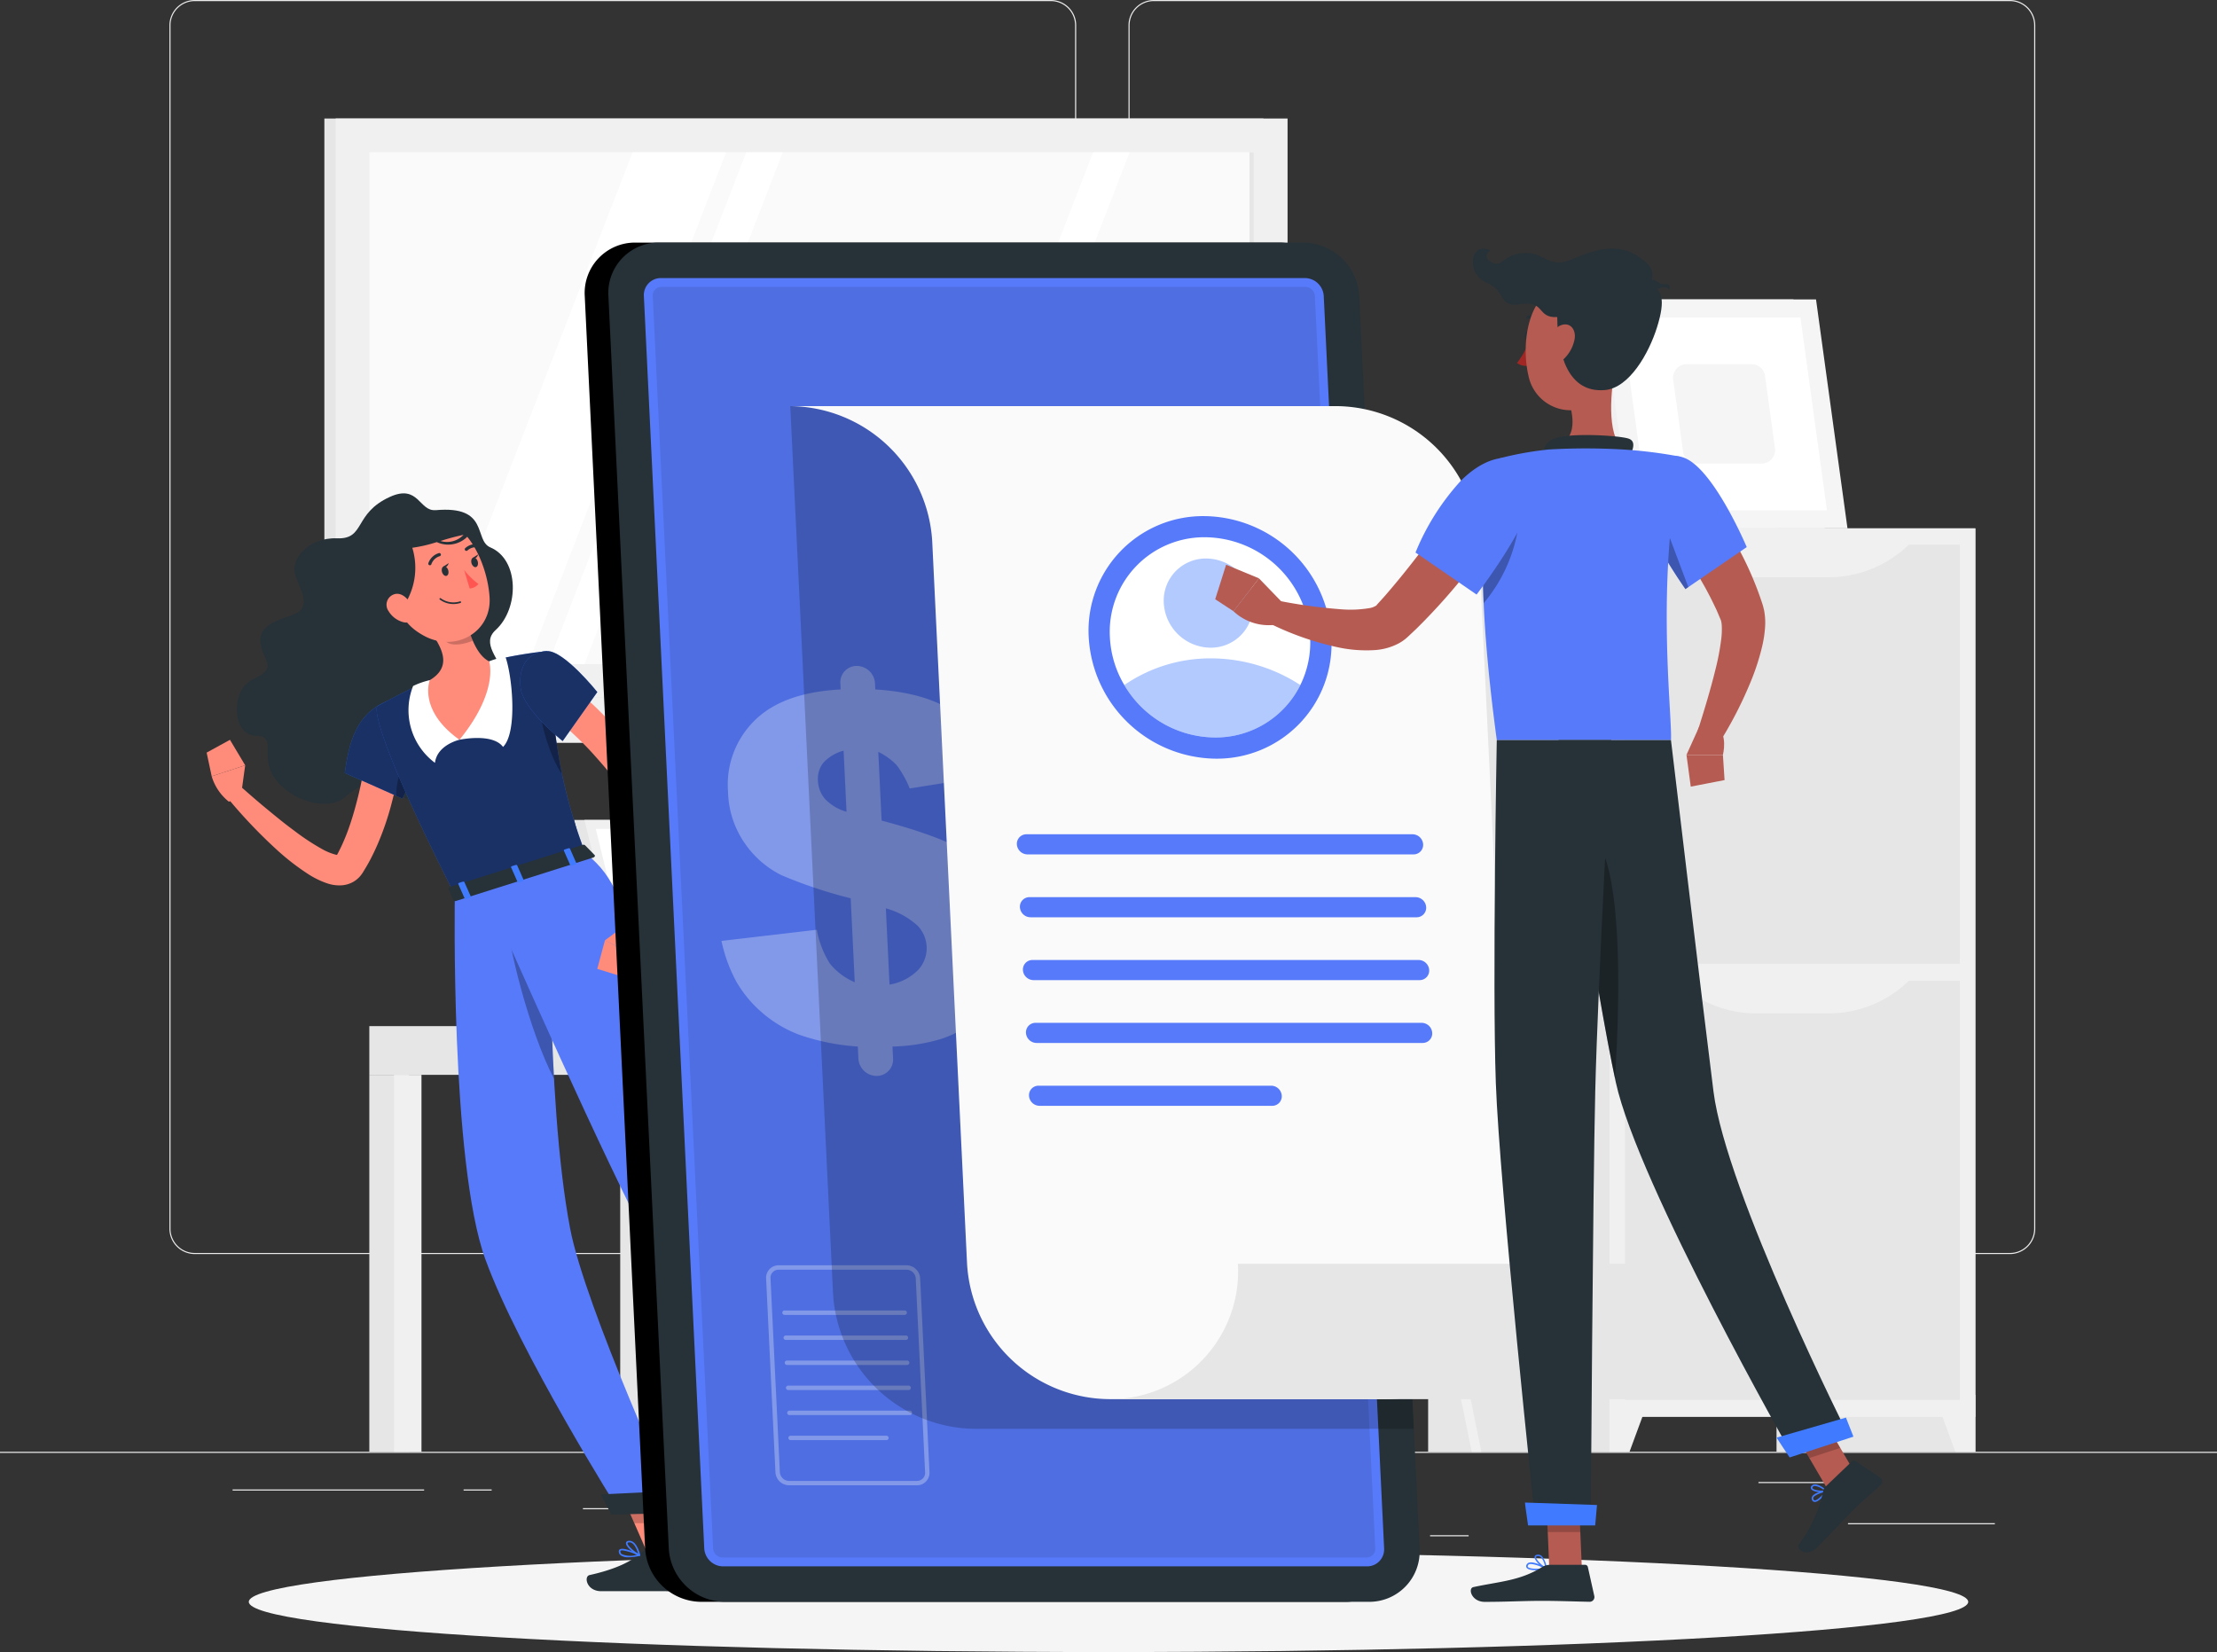 <svg id="buscar-debitos-consultar-debitos-06" xmlns="http://www.w3.org/2000/svg" xmlns:xlink="http://www.w3.org/1999/xlink" width="234.603" height="174.83" viewBox="0 0 234.603 174.83">
  <rect x="0" y="0" width="234.603" height="174.83" fill="#333333" stroke="none"/>
  <defs>
    <clipPath id="clip-path">
      <rect id="Retângulo_1505" data-name="Retângulo 1505" width="234.603" height="174.83" fill="none"/>
    </clipPath>
    <clipPath id="clip-path-5">
      <rect id="Retângulo_1480" data-name="Retângulo 1480" width="5.811" height="5.197" fill="none"/>
    </clipPath>
    <clipPath id="clip-path-7">
      <rect id="Retângulo_1482" data-name="Retângulo 1482" width="5.448" height="4.57" fill="none"/>
    </clipPath>
    <clipPath id="clip-path-8">
      <rect id="Retângulo_1483" data-name="Retângulo 1483" width="9.016" height="10.455" fill="none"/>
    </clipPath>
    <clipPath id="clip-path-9">
      <rect id="Retângulo_1484" data-name="Retângulo 1484" width="1.661" height="4.096" fill="none"/>
    </clipPath>
    <clipPath id="clip-path-10">
      <rect id="Retângulo_1485" data-name="Retângulo 1485" width="22.101" height="25.797" fill="none"/>
    </clipPath>
    <clipPath id="clip-path-11">
      <rect id="Retângulo_1486" data-name="Retângulo 1486" width="2.324" height="7.883" fill="none"/>
    </clipPath>
    <clipPath id="clip-path-12">
      <rect id="Retângulo_1487" data-name="Retângulo 1487" width="3.115" height="3.099" fill="none"/>
    </clipPath>
    <clipPath id="clip-path-13">
      <rect id="Retângulo_1488" data-name="Retângulo 1488" width="4.965" height="22.681" fill="none"/>
    </clipPath>
    <clipPath id="clip-path-14">
      <rect id="Retângulo_1489" data-name="Retângulo 1489" width="8.159" height="9.523" fill="none"/>
    </clipPath>
    <clipPath id="clip-path-16">
      <rect id="Retângulo_1491" data-name="Retângulo 1491" width="76.462" height="134.461" fill="none"/>
    </clipPath>
    <clipPath id="clip-path-17">
      <rect id="Retângulo_1492" data-name="Retângulo 1492" width="17.296" height="23.287" fill="none"/>
    </clipPath>
    <clipPath id="clip-path-18">
      <rect id="Retângulo_1493" data-name="Retângulo 1493" width="31.138" height="43.392" fill="none"/>
    </clipPath>
    <clipPath id="clip-path-19">
      <rect id="Retângulo_1494" data-name="Retângulo 1494" width="65.983" height="108.224" fill="none"/>
    </clipPath>
    <clipPath id="clip-path-20">
      <rect id="Retângulo_1495" data-name="Retângulo 1495" width="18.628" height="8.37" fill="none"/>
    </clipPath>
    <clipPath id="clip-path-21">
      <rect id="Retângulo_1496" data-name="Retângulo 1496" width="9.449" height="9.438" fill="none"/>
    </clipPath>
    <clipPath id="clip-path-23">
      <rect id="Retângulo_1498" data-name="Retângulo 1498" width="3.625" height="4.115" fill="none"/>
    </clipPath>
    <clipPath id="clip-path-25">
      <rect id="Retângulo_1500" data-name="Retângulo 1500" width="5.404" height="4.703" fill="none"/>
    </clipPath>
    <clipPath id="clip-path-26">
      <rect id="Retângulo_1501" data-name="Retângulo 1501" width="3.069" height="8.38" fill="none"/>
    </clipPath>
    <clipPath id="clip-path-27">
      <rect id="Retângulo_1502" data-name="Retângulo 1502" width="3.74" height="7.892" fill="none"/>
    </clipPath>
    <clipPath id="clip-path-28">
      <rect id="Retângulo_1503" data-name="Retângulo 1503" width="4.859" height="26.466" fill="none"/>
    </clipPath>
  </defs>
  <g id="Grupo_961" data-name="Grupo 961" clip-path="url(#clip-path)">
    <rect id="Retângulo_1449" data-name="Retângulo 1449" width="234.603" height="0.117" transform="translate(0 153.639)" fill="#ebebeb"/>
    <rect id="Retângulo_1450" data-name="Retângulo 1450" width="15.541" height="0.117" transform="translate(195.555 161.192)" fill="#ebebeb"/>
    <rect id="Retângulo_1451" data-name="Retângulo 1451" width="4.079" height="0.117" transform="translate(151.331 162.465)" fill="#ebebeb"/>
    <rect id="Retângulo_1452" data-name="Retângulo 1452" width="9.005" height="0.117" transform="translate(186.08 156.835)" fill="#ebebeb"/>
    <rect id="Retângulo_1453" data-name="Retângulo 1453" width="20.266" height="0.117" transform="translate(24.614 157.623)" fill="#ebebeb"/>
    <rect id="Retângulo_1454" data-name="Retângulo 1454" width="2.971" height="0.117" transform="translate(49.058 157.623)" fill="#ebebeb"/>
    <rect id="Retângulo_1455" data-name="Retângulo 1455" width="43.953" height="0.117" transform="translate(61.687 159.604)" fill="#ebebeb"/>
    <g id="Grupo_888" data-name="Grupo 888">
      <g id="Grupo_887" data-name="Grupo 887" clip-path="url(#clip-path)">
        <path id="Caminho_1005" data-name="Caminho 1005" d="M131.488,132.713h-90.6a2.681,2.681,0,0,1-2.678-2.678V2.678A2.682,2.682,0,0,1,40.885,0h90.6a2.681,2.681,0,0,1,2.678,2.678V130.035a2.681,2.681,0,0,1-2.678,2.678M40.885.117a2.564,2.564,0,0,0-2.561,2.561V130.035a2.564,2.564,0,0,0,2.561,2.561h90.6a2.564,2.564,0,0,0,2.56-2.561V2.678a2.564,2.564,0,0,0-2.56-2.561Z" transform="translate(-20.28)" fill="#ebebeb"/>
        <path id="Caminho_1006" data-name="Caminho 1006" d="M347.786,132.713h-90.6a2.681,2.681,0,0,1-2.678-2.678V2.678A2.681,2.681,0,0,1,257.183,0h90.6a2.681,2.681,0,0,1,2.678,2.678V130.035a2.681,2.681,0,0,1-2.678,2.678M257.183.117a2.563,2.563,0,0,0-2.56,2.561V130.035a2.563,2.563,0,0,0,2.56,2.561h90.6a2.564,2.564,0,0,0,2.561-2.561V2.678A2.564,2.564,0,0,0,347.786.117Z" transform="translate(-135.09)" fill="#ebebeb"/>
        <rect id="Retângulo_1456" data-name="Retângulo 1456" width="6.647" height="20.697" transform="translate(168.442 35.218)" fill="#e6e6e6"/>
        <path id="Caminho_1007" data-name="Caminho 1007" d="M382.846,91.764H360.785L357.453,67.54h22.061Z" transform="translate(-189.734 -35.85)" fill="#f0f0f0"/>
        <path id="Caminho_1008" data-name="Caminho 1008" d="M387.116,91.764H364.329L361,67.54h22.787Z" transform="translate(-191.615 -35.85)" fill="#f5f5f5"/>
        <path id="Caminho_1009" data-name="Caminho 1009" d="M368.432,92.015l-2.807-20.407h18.97L387.4,92.015Z" transform="translate(-194.072 -38.009)" fill="#fff"/>
        <path id="Caminho_1010" data-name="Caminho 1010" d="M378.388,91.432l-1.053-7.661a1.427,1.427,0,0,1,1.413-1.621h6.893a1.427,1.427,0,0,1,1.414,1.233l1.053,7.66a1.427,1.427,0,0,1-1.413,1.621H379.8a1.427,1.427,0,0,1-1.414-1.232" transform="translate(-200.28 -43.605)" fill="#f5f5f5"/>
        <rect id="Retângulo_1457" data-name="Retângulo 1457" width="99.372" height="61.304" transform="translate(34.325 12.542)" fill="#e6e6e6"/>
        <rect id="Retângulo_1458" data-name="Retângulo 1458" width="100.732" height="61.304" transform="translate(35.518 12.542)" fill="#f0f0f0"/>
        <rect id="Retângulo_1459" data-name="Retângulo 1459" width="99.372" height="4.744" transform="translate(34.325 73.846)" fill="#e6e6e6"/>
        <rect id="Retângulo_1460" data-name="Retângulo 1460" width="100.732" height="4.744" transform="translate(39.771 73.846)" fill="#f0f0f0"/>
        <rect id="Retângulo_1461" data-name="Retângulo 1461" width="93.584" height="54.155" transform="translate(39.092 16.116)" fill="#fafafa"/>
        <path id="Caminho_1011" data-name="Caminho 1011" d="M97.958,88.5l20.978-54.155h9.9L107.861,88.5Z" transform="translate(-51.996 -18.232)" fill="#fff"/>
        <path id="Caminho_1012" data-name="Caminho 1012" d="M123.6,88.5l20.978-54.155h3.861L127.458,88.5Z" transform="translate(-65.605 -18.232)" fill="#fff"/>
        <path id="Caminho_1013" data-name="Caminho 1013" d="M201.818,88.5,222.8,34.348h3.861L205.679,88.5Z" transform="translate(-107.124 -18.232)" fill="#fff"/>
        <rect id="Retângulo_1462" data-name="Retângulo 1462" width="0.454" height="54.155" transform="translate(132.222 16.116)" fill="#e6e6e6"/>
        <rect id="Retângulo_1463" data-name="Retângulo 1463" width="21.039" height="97.725" transform="translate(187.993 55.915)" fill="#e6e6e6"/>
        <path id="Caminho_1014" data-name="Caminho 1014" d="M438.482,320.636H440.6v-6.019h-4.335Z" transform="translate(-231.566 -166.997)" fill="#f0f0f0"/>
        <rect id="Retângulo_1464" data-name="Retângulo 1464" width="21.039" height="97.725" transform="translate(151.126 55.915)" fill="#e6e6e6"/>
        <rect id="Retângulo_1465" data-name="Retângulo 1465" width="38.714" height="94.031" transform="translate(170.318 55.915)" fill="#f0f0f0"/>
        <path id="Caminho_1015" data-name="Caminho 1015" d="M365.109,320.636h-2.116v-6.019h4.335Z" transform="translate(-192.674 -166.997)" fill="#f0f0f0"/>
        <rect id="Retângulo_1466" data-name="Retângulo 1466" width="35.431" height="44.359" transform="translate(171.96 57.637)" fill="#e6e6e6"/>
        <path id="Caminho_1016" data-name="Caminho 1016" d="M393.776,125.909H386.1a12.14,12.14,0,0,1-8.812-3.79h25.3a12.138,12.138,0,0,1-8.811,3.79" transform="translate(-200.264 -64.82)" fill="#f0f0f0"/>
        <rect id="Retângulo_1467" data-name="Retângulo 1467" width="35.431" height="44.359" transform="translate(171.96 103.791)" fill="#e6e6e6"/>
        <path id="Caminho_1017" data-name="Caminho 1017" d="M393.776,224.276H386.1a12.14,12.14,0,0,1-8.812-3.79h25.3a12.138,12.138,0,0,1-8.811,3.79" transform="translate(-200.264 -117.033)" fill="#f0f0f0"/>
        <path id="Caminho_1018" data-name="Caminho 1018" d="M129.5,184.937h35.014l5.075,20.676H134.573Z" transform="translate(-68.737 -98.163)" fill="#e6e6e6"/>
        <path id="Caminho_1019" data-name="Caminho 1019" d="M140.314,229l.142,1.143h35.016L175.33,229Z" transform="translate(-74.478 -121.554)" fill="#e6e6e6"/>
        <path id="Caminho_1020" data-name="Caminho 1020" d="M131.8,184.937H166.81l5.075,20.676H136.87Z" transform="translate(-69.956 -98.163)" fill="#f0f0f0"/>
        <path id="Caminho_1021" data-name="Caminho 1021" d="M138.973,205.737l-4.611-18.787h33.069l4.611,18.787Z" transform="translate(-71.319 -99.232)" fill="#fff"/>
        <path id="Caminho_1022" data-name="Caminho 1022" d="M162.055,229l.142,1.143h38.557L200.613,229Z" transform="translate(-86.018 -121.554)" fill="#f0f0f0"/>
        <rect id="Retângulo_1468" data-name="Retângulo 1468" width="4.196" height="45.042" transform="translate(119.34 108.592)" fill="#e6e6e6"/>
        <rect id="Retângulo_1469" data-name="Retângulo 1469" width="2.914" height="45.042" transform="translate(121.946 108.592)" fill="#f0f0f0"/>
        <rect id="Retângulo_1470" data-name="Retângulo 1470" width="54.056" height="5.155" transform="translate(71.706 108.592)" fill="#f0f0f0"/>
        <rect id="Retângulo_1471" data-name="Retângulo 1471" width="4.196" height="39.887" transform="translate(65.632 113.748)" fill="#e6e6e6"/>
        <rect id="Retângulo_1472" data-name="Retângulo 1472" width="2.914" height="39.887" transform="translate(68.238 113.748)" fill="#f0f0f0"/>
        <rect id="Retângulo_1473" data-name="Retângulo 1473" width="4.196" height="39.887" transform="translate(39.081 113.748)" fill="#e6e6e6"/>
        <rect id="Retângulo_1474" data-name="Retângulo 1474" width="2.914" height="39.887" transform="translate(41.687 113.748)" fill="#f0f0f0"/>
        <rect id="Retângulo_1475" data-name="Retângulo 1475" width="4.196" height="39.887" transform="translate(92.789 113.748)" fill="#e6e6e6"/>
        <rect id="Retângulo_1476" data-name="Retângulo 1476" width="2.914" height="39.887" transform="translate(95.395 113.748)" fill="#f0f0f0"/>
        <rect id="Retângulo_1477" data-name="Retângulo 1477" width="32.625" height="5.155" transform="translate(39.081 108.592)" fill="#e6e6e6"/>
        <path id="Caminho_1023" data-name="Caminho 1023" d="M261.269,289.478h-1.021L257.331,275.1l-.513-2.518-3.182-15.668h-12.2l-6.612,32.564H233.8l6.737-33.165a.5.5,0,0,1,.49-.4h13.017a.494.494,0,0,1,.487.4l2.8,13.761.512,2.515Z" transform="translate(-124.1 -135.838)" fill="#f0f0f0"/>
        <path id="Caminho_1024" data-name="Caminho 1024" d="M303.016,289.478h-1.021l-6.615-32.564h-12.2L280,272.589l-.509,2.511-2.92,14.377h-1.021l3.429-16.9.509-2.508,2.8-13.761a.5.5,0,0,1,.49-.4h13.017a.5.5,0,0,1,.49.4Z" transform="translate(-146.259 -135.838)" fill="#f0f0f0"/>
        <path id="Caminho_1025" data-name="Caminho 1025" d="M269.992,237.3h22.419c4.28,0,6.651-2.91,7.861-7.7l.6-2.741a5.61,5.61,0,0,0-5.486-6.949H281.328c-2.912,0-3.68.693-5.69,5.078L269.992,237.3" transform="translate(-143.31 -116.727)" fill="#f0f0f0"/>
        <path id="Caminho_1026" data-name="Caminho 1026" d="M245.819,247.822h21.939v4.3h-23.89a1.119,1.119,0,0,1-1.12-1.12v-.106a3.071,3.071,0,0,1,3.07-3.07" transform="translate(-128.85 -131.543)" fill="#f0f0f0"/>
      </g>
    </g>
    <g id="Grupo_890" data-name="Grupo 890">
      <g id="Grupo_889" data-name="Grupo 889" clip-path="url(#clip-path)">
        <path id="Caminho_1027" data-name="Caminho 1027" d="M238.059,355.276c0,2.934-40.73,5.313-90.974,5.313s-90.974-2.378-90.974-5.313,40.73-5.313,90.974-5.313,90.974,2.379,90.974,5.313" transform="translate(-29.783 -185.758)" fill="#f5f5f5"/>
      </g>
    </g>
    <path id="Caminho_1028" data-name="Caminho 1028" d="M193.479,322.137l-3,1.934-5.443-6.331,3-1.934Z" transform="translate(-98.215 -167.628)" fill="#ff8b7b"/>
    <g id="Grupo_895" data-name="Grupo 895">
      <g id="Grupo_894" data-name="Grupo 894" clip-path="url(#clip-path)">
        <g id="Grupo_893" data-name="Grupo 893" transform="translate(86.819 148.179)" opacity="0.2">
          <g id="Grupo_892" data-name="Grupo 892">
            <g id="Grupo_891" data-name="Grupo 891" clip-path="url(#clip-path-5)">
              <path id="Caminho_1029" data-name="Caminho 1029" d="M188.039,315.808l-3,1.935L187.843,321l3-1.935Z" transform="translate(-185.035 -315.808)"/>
            </g>
          </g>
        </g>
      </g>
    </g>
    <path id="Caminho_1030" data-name="Caminho 1030" d="M146.153,342.013l-3.45.337-3.589-8.211,3.45-.337Z" transform="translate(-73.841 -177.181)" fill="#ff8b7b"/>
    <g id="Grupo_921" data-name="Grupo 921">
      <g id="Grupo_920" data-name="Grupo 920" clip-path="url(#clip-path)">
        <g id="Grupo_898" data-name="Grupo 898" transform="translate(65.275 156.624)" opacity="0.2">
          <g id="Grupo_897" data-name="Grupo 897">
            <g id="Grupo_896" data-name="Grupo 896" clip-path="url(#clip-path-7)">
              <path id="Caminho_1031" data-name="Caminho 1031" d="M139.118,334.144l1.85,4.232h3.6l-2-4.57Z" transform="translate(-139.118 -333.807)"/>
            </g>
          </g>
        </g>
        <path id="Caminho_1032" data-name="Caminho 1032" d="M74.438,113.047c-1.738.158-1.782-2.789-4.831-1.4-3.876,1.764-2.568,4.5-5.592,4.384s-5.057,2.248-4.379,4.012,1.72,3.423-.417,4.131-3.6,1.334-3.284,3.107,1.825,2.487-.73,3.616-2.294,6.02.209,6.025.1,2.443,2.346,4.917,5.654,2.838,7.076,1.6,3.008-2.233,5.682-.356,7.2,2.346,7-.625-2.8-4.927-.357-6.478,5.634-2.311,4.633-5.322c-.632-1.9-2.548-3.511-1-4.917,2.509-2.279,2.522-7.441-.555-8.749-1.789-.761-.065-4.459-5.8-3.938" transform="translate(-28.349 -59.063)" fill="#263238"/>
        <path id="Caminho_1033" data-name="Caminho 1033" d="M69.885,164.206a40.037,40.037,0,0,1-.471,3.982c-.219,1.306-.506,2.6-.846,3.893a29.6,29.6,0,0,1-1.274,3.828c-.254.63-.544,1.253-.855,1.868-.155.308-.322.613-.5.916-.083.152-.18.3-.269.451l-.137.224a3.265,3.265,0,0,1-.307.415,2.732,2.732,0,0,1-.924.69,2.9,2.9,0,0,1-1.014.257,3.98,3.98,0,0,1-1.522-.206,9.141,9.141,0,0,1-2.064-1.013,25.372,25.372,0,0,1-3.206-2.481,53.773,53.773,0,0,1-5.379-5.665l1.316-1.241c.936.825,1.892,1.666,2.861,2.464s1.937,1.6,2.934,2.328a24.677,24.677,0,0,0,3,1.983,6.153,6.153,0,0,0,1.408.579.914.914,0,0,0,.366.032c0-.006-.026,0-.094.02a.588.588,0,0,0-.17.114.083.083,0,0,1-.023.023s-.019.031,0,0l.1-.19c.067-.128.14-.249.2-.381.131-.258.258-.519.377-.787.238-.535.461-1.082.657-1.647.4-1.125.723-2.291,1.014-3.473s.512-2.39.706-3.6.351-2.461.459-3.614Z" transform="translate(-27.135 -87.039)" fill="#ff8b7b"/>
        <path id="Caminho_1034" data-name="Caminho 1034" d="M86.752,161.39a24.809,24.809,0,0,1-1.891,4.88c-.554,1.154-1,2.022-1,2.022L83.2,168l-5.438-2.421c.413-2.933,1.084-6.123,4.317-7.54,2.032-.891,5.006,1.323,4.673,3.35" transform="translate(-41.276 -83.779)" fill="#407bff"/>
        <g id="Grupo_901" data-name="Grupo 901" transform="translate(36.486 74.058)" opacity="0.6">
          <g id="Grupo_900" data-name="Grupo 900">
            <g id="Grupo_899" data-name="Grupo 899" clip-path="url(#clip-path-8)">
              <path id="Caminho_1035" data-name="Caminho 1035" d="M86.752,161.39a24.809,24.809,0,0,1-1.891,4.88c-.554,1.154-1,2.022-1,2.022L83.2,168l-5.438-2.421c.413-2.933,1.084-6.123,4.317-7.54,2.032-.891,5.006,1.323,4.673,3.35" transform="translate(-77.762 -157.837)"/>
            </g>
          </g>
        </g>
        <g id="Grupo_904" data-name="Grupo 904" transform="translate(41.924 80.417)" opacity="0.3">
          <g id="Grupo_903" data-name="Grupo 903">
            <g id="Grupo_902" data-name="Grupo 902" clip-path="url(#clip-path-9)">
              <path id="Caminho_1036" data-name="Caminho 1036" d="M91.013,173.463c-.554,1.154-1,2.022-1,2.022l-.657-.291a8.571,8.571,0,0,1,.948-3.805,5.146,5.146,0,0,1,.713,2.074" transform="translate(-89.352 -171.389)"/>
            </g>
          </g>
        </g>
        <path id="Caminho_1037" data-name="Caminho 1037" d="M50.85,175.767l.434-3.16-3.546,1.164a5.413,5.413,0,0,0,1.828,2.695Z" transform="translate(-25.339 -91.619)" fill="#ff8b7b"/>
        <path id="Caminho_1038" data-name="Caminho 1038" d="M49.069,166.86,46.6,168.215l.535,2.506,3.546-1.164Z" transform="translate(-24.734 -88.568)" fill="#ff8b7b"/>
        <path id="Caminho_1039" data-name="Caminho 1039" d="M190.651,328.694l3.261-2.338a.282.282,0,0,1,.373.032l2.222,2.313a.574.574,0,0,1-.1.85c-1.151.8-1.746,1.122-3.18,2.15-.882.633-2.74,2.162-3.958,3.035-1.191.854-2.147-.284-1.718-.757a10.362,10.362,0,0,0,2.739-4.758.931.931,0,0,1,.357-.526" transform="translate(-99.498 -173.198)" fill="#263238"/>
        <path id="Caminho_1040" data-name="Caminho 1040" d="M138.634,349.748h4.236a.351.351,0,0,1,.335.258l.922,3.352a.527.527,0,0,1-.517.67c-1.493.014-2.2.007-4.064.007h-5.694c-1.548,0-1.872-1.565-1.231-1.707,2.872-.636,4.528-1.512,5.414-2.348a.871.871,0,0,1,.6-.232" transform="translate(-70.229 -185.644)" fill="#263238"/>
        <path id="Caminho_1041" data-name="Caminho 1041" d="M107.05,168.273c-2.67.845-8.342,2.637-13.827,4.373C83.651,153.7,85.016,152.7,85.016,152.7s2.21-1.262,4.509-2.313c.347-.16.7-.314,1.046-.46a46.16,46.16,0,0,1,6.278-1.989c.314-.084.629-.16.943-.235a44.111,44.111,0,0,1,5.175-.849c.206,2.623.413,4.842.638,6.771.291,2.515.605,4.528.957,6.269a54.758,54.758,0,0,0,2.487,8.385" transform="translate(-45.09 -77.947)" fill="#407bff"/>
        <g id="Grupo_907" data-name="Grupo 907" transform="translate(39.858 68.902)" opacity="0.6">
          <g id="Grupo_906" data-name="Grupo 906">
            <g id="Grupo_905" data-name="Grupo 905" clip-path="url(#clip-path-10)">
              <path id="Caminho_1042" data-name="Caminho 1042" d="M107.05,168.273c-2.67.845-8.342,2.637-13.827,4.373C83.651,153.7,85.016,152.7,85.016,152.7s2.21-1.262,4.509-2.313c.347-.16.7-.314,1.046-.46a46.16,46.16,0,0,1,6.278-1.989c.314-.084.629-.16.943-.235a44.111,44.111,0,0,1,5.175-.849c.206,2.623.413,4.842.638,6.771.291,2.515.605,4.528.957,6.269a54.758,54.758,0,0,0,2.487,8.385" transform="translate(-84.949 -146.849)"/>
            </g>
          </g>
        </g>
        <g id="Grupo_910" data-name="Grupo 910" transform="translate(57.149 74.059)" opacity="0.3">
          <g id="Grupo_909" data-name="Grupo 909">
            <g id="Grupo_908" data-name="Grupo 908" clip-path="url(#clip-path-11)">
              <path id="Caminho_1043" data-name="Caminho 1043" d="M124.124,165.722c-1.328-1.886-2.6-6.245-2.271-7.883l1.314,1.614c.291,2.515.605,4.528.957,6.269" transform="translate(-121.8 -157.839)"/>
            </g>
          </g>
        </g>
        <path id="Caminho_1044" data-name="Caminho 1044" d="M103.625,156.907s3.489-.754,4.61.758c1.538-1.512,1-7.435.252-9.546a9.18,9.18,0,0,0-1.723.489l-2.461,3.809Z" transform="translate(-55.004 -78.62)" fill="#fff"/>
        <path id="Caminho_1045" data-name="Caminho 1045" d="M97.555,159.71s-2.359.526-2.593,2.443a6.947,6.947,0,0,1-2.312-8.135,8.417,8.417,0,0,1,1.765-.618l2.462,2.709Z" transform="translate(-48.934 -81.423)" fill="#fff"/>
        <path id="Caminho_1046" data-name="Caminho 1046" d="M100.684,139.648c.449,1.725,1.183,3.434,2.334,4,0,0,1.083,3.1-3.139,8.3-4.419-3.149-3.139-6.313-3.139-6.313,2.082-1.25,1.5-2.9.606-4.35l1.226-1.965a1.163,1.163,0,0,1,2.113.33" transform="translate(-51.257 -73.658)" fill="#ff8b7b"/>
        <g id="Grupo_913" data-name="Grupo 913" transform="translate(46.918 65.113)" opacity="0.2">
          <g id="Grupo_912" data-name="Grupo 912">
            <g id="Grupo_911" data-name="Grupo 911" clip-path="url(#clip-path-12)">
              <path id="Caminho_1047" data-name="Caminho 1047" d="M102.5,139.647a1.166,1.166,0,0,0-2.116-.328l-.394.629v0c.033.418.052.76.047.938-.038,1.22,1.675,1.164,3.069.577a12.361,12.361,0,0,1-.605-1.821" transform="translate(-99.994 -138.772)"/>
            </g>
          </g>
        </g>
        <path id="Caminho_1048" data-name="Caminho 1048" d="M86.905,123.176c1.217,3.329,1.662,4.763,3.893,5.994,3.355,1.851,7.176-.373,6.978-4-.179-3.263-2.141-8.158-5.861-8.519a4.834,4.834,0,0,0-5.01,6.523" transform="translate(-45.966 -61.906)" fill="#ff8b7b"/>
        <path id="Caminho_1049" data-name="Caminho 1049" d="M93.9,117.478c-1.142-1.1-2.336-2.385-4.644-2.135a4.877,4.877,0,0,0-3.548,1.814l-2.187,4.781s1.357,6.156,3.6,3.28a7.214,7.214,0,0,0,.838-6.042,15.265,15.265,0,0,0,2.59-.6,2.877,2.877,0,0,0,3.05-.4c.187-.172.325-.308.423-.415l.077-.091c.269-.325.056-.289-.2-.188m-2.955.977a23.49,23.49,0,0,1,2.438-.652,2.4,2.4,0,0,1-2.438.652" transform="translate(-44.33 -61.207)" fill="#263238"/>
        <path id="Caminho_1050" data-name="Caminho 1050" d="M87.4,135.743a2.592,2.592,0,0,0,1.58,1.191c.881.221,1.3-.572,1.032-1.391-.238-.737-.984-1.74-1.859-1.6a1.164,1.164,0,0,0-.754,1.8" transform="translate(-46.295 -71.09)" fill="#ff8b7b"/>
        <path id="Caminho_1051" data-name="Caminho 1051" d="M102.556,198.21s-.488,28.339,3.234,38.577c3.567,9.815,14.2,26.688,14.2,26.688l6.163-.159s-9.791-21.362-11.4-29.814c-2.664-14.016-2.076-38.5-2.076-38.5Z" transform="translate(-54.425 -103.508)" fill="#577afa"/>
        <g id="Grupo_916" data-name="Grupo 916" transform="translate(53.668 91.499)" opacity="0.3">
          <g id="Grupo_915" data-name="Grupo 915">
            <g id="Grupo_914" data-name="Grupo 914" clip-path="url(#clip-path-13)">
              <path id="Caminho_1052" data-name="Caminho 1052" d="M114.38,200.634l1.656-4.7,2.933-.929s-.267,11.134.375,22.681c-2.659-5.1-4.965-14.489-4.964-17.056" transform="translate(-114.38 -195.008)"/>
            </g>
          </g>
        </g>
        <path id="Caminho_1053" data-name="Caminho 1053" d="M136.6,338.745l7.614-.194-.441-2.339-8.313.394Z" transform="translate(-71.902 -178.459)" fill="#263238"/>
        <path id="Caminho_1054" data-name="Caminho 1054" d="M109.044,195.97s9.616,22,15.833,34.526c5.022,10.114,20.646,23.685,20.646,23.685l4.281-2.971s-11.754-16.073-15.221-22.931c-11.1-21.953-8.361-31-14.743-35.768Z" transform="translate(-57.88 -102.183)" fill="#577afa"/>
        <path id="Caminho_1055" data-name="Caminho 1055" d="M185.436,320.435l5.031-3.579-1.143-2.2L183.8,318.84Z" transform="translate(-97.559 -167.019)" fill="#263238"/>
        <path id="Caminho_1056" data-name="Caminho 1056" d="M115.593,190.584l1.015,1.04c.078.081,0,.215-.164.266l-14.5,4.588c-.125.039-.247.011-.28-.065l-.516-1.2c-.036-.083.049-.19.185-.233l14-4.431a.264.264,0,0,1,.258.033" transform="translate(-53.684 -101.134)" fill="#263238"/>
        <path id="Caminho_1057" data-name="Caminho 1057" d="M128.019,193.157l.375-.119c.075-.023.12-.08.1-.125l-.685-1.553c-.02-.046-.1-.063-.172-.04l-.375.119c-.075.023-.119.08-.1.126l.685,1.553c.02.045.1.063.172.039" transform="translate(-67.495 -101.546)" fill="#407bff"/>
        <path id="Caminho_1058" data-name="Caminho 1058" d="M104.214,200.688l.375-.119c.075-.023.12-.08.1-.125L104,198.891c-.02-.046-.1-.063-.172-.04l-.375.119c-.075.023-.119.08-.1.126l.685,1.552c.02.046.1.063.172.04" transform="translate(-54.859 -105.544)" fill="#407bff"/>
        <path id="Caminho_1059" data-name="Caminho 1059" d="M116.116,196.923l.375-.119c.075-.023.12-.08.1-.126l-.685-1.552c-.02-.046-.1-.063-.172-.04l-.375.119c-.075.023-.119.08-.1.126l.685,1.552c.02.046.1.063.172.04" transform="translate(-61.177 -103.545)" fill="#407bff"/>
        <path id="Caminho_1060" data-name="Caminho 1060" d="M99.655,128.343c.082.276.3.456.475.4s.26-.321.178-.6-.3-.456-.476-.4-.26.321-.178.6" transform="translate(-52.879 -67.802)" fill="#263238"/>
        <path id="Caminho_1061" data-name="Caminho 1061" d="M106.305,126.363c.082.276.3.457.476.4s.26-.321.178-.6-.3-.456-.476-.4-.26.321-.178.6" transform="translate(-56.409 -66.751)" fill="#263238"/>
        <path id="Caminho_1062" data-name="Caminho 1062" d="M106.562,125.42l.606-.389s-.187.619-.606.389" transform="translate(-56.563 -66.366)" fill="#263238"/>
        <path id="Caminho_1063" data-name="Caminho 1063" d="M104.685,128.574a7.7,7.7,0,0,0,1.508,1.469,1.239,1.239,0,0,1-.929.478Z" transform="translate(-55.566 -68.246)" fill="#ff5652"/>
        <path id="Caminho_1064" data-name="Caminho 1064" d="M101.374,135.39a.085.085,0,0,0-.078-.146,2.286,2.286,0,0,1-2.038-.324.086.086,0,0,0-.119.01.084.084,0,0,0,.01.119,2.412,2.412,0,0,0,2.2.358.086.086,0,0,0,.03-.016" transform="translate(-52.612 -71.604)" fill="#263238"/>
        <path id="Caminho_1065" data-name="Caminho 1065" d="M96.863,125.992a.17.17,0,0,0,.051-.071,1.347,1.347,0,0,1,.877-.851.169.169,0,0,0-.074-.33A1.677,1.677,0,0,0,96.6,125.8a.169.169,0,0,0,.267.19" transform="translate(-51.267 -66.209)" fill="#263238"/>
        <path id="Caminho_1066" data-name="Caminho 1066" d="M106.484,122.979a.164.164,0,0,0,.009-.031.169.169,0,0,0-.134-.2,1.68,1.68,0,0,0-1.491.4.169.169,0,0,0,.243.236,1.341,1.341,0,0,1,1.184-.305.169.169,0,0,0,.189-.1" transform="translate(-55.638 -65.137)" fill="#263238"/>
        <path id="Caminho_1067" data-name="Caminho 1067" d="M125.339,153.9c.559.42,1.028.809,1.517,1.233s.953.845,1.415,1.281c.916.883,1.8,1.8,2.63,2.773a30.567,30.567,0,0,1,2.341,3.063c.186.263.35.547.526.819s.346.549.5.838.317.552.482.873l.249.521.2.525a12.382,12.382,0,0,1,.6,4.129,22.452,22.452,0,0,1-.417,3.876,36.853,36.853,0,0,1-.925,3.682,34.941,34.941,0,0,1-1.324,3.54l-1.7-.627c.29-1.127.568-2.31.776-3.476a34.56,34.56,0,0,0,.5-3.5,22.857,22.857,0,0,0,.077-3.426,13.537,13.537,0,0,0-.2-1.614,8.7,8.7,0,0,0-.427-1.447l-.141-.323-.162-.3c-.124-.216-.3-.473-.443-.707s-.31-.476-.478-.708-.322-.471-.5-.7c-.685-.922-1.455-1.791-2.228-2.659s-1.614-1.686-2.471-2.482c-.424-.4-.858-.8-1.3-1.18s-.9-.77-1.309-1.1Z" transform="translate(-65.36 -81.692)" fill="#ff8b7b"/>
        <path id="Caminho_1068" data-name="Caminho 1068" d="M139.013,208.046l-2.57,1.889,3.3,1.736a5.408,5.408,0,0,0,.662-3.188Z" transform="translate(-72.423 -110.43)" fill="#ff8b7b"/>
        <path id="Caminho_1069" data-name="Caminho 1069" d="M134.7,215.1l2.693.831,1.426-2.128-3.3-1.736Z" transform="translate(-71.501 -112.566)" fill="#ff8b7b"/>
        <path id="Caminho_1070" data-name="Caminho 1070" d="M120.151,146.849c1.8-.081,5.329,4.335,5.329,4.335l-3.667,5.188s-4.12-3.276-4.439-5.57c-.271-1.947.489-3.849,2.778-3.953" transform="translate(-62.273 -77.946)" fill="#407bff"/>
        <g id="Grupo_919" data-name="Grupo 919" transform="translate(55.048 68.901)" opacity="0.6">
          <g id="Grupo_918" data-name="Grupo 918">
            <g id="Grupo_917" data-name="Grupo 917" clip-path="url(#clip-path-14)">
              <path id="Caminho_1071" data-name="Caminho 1071" d="M120.151,146.849c1.8-.081,5.329,4.335,5.329,4.335l-3.667,5.188s-4.12-3.276-4.439-5.57c-.271-1.947.489-3.849,2.778-3.953" transform="translate(-117.321 -146.847)"/>
            </g>
          </g>
        </g>
        <path id="Caminho_1072" data-name="Caminho 1072" d="M191.107,333.352a.47.47,0,0,1-.058,0,.482.482,0,0,1-.376-.284.288.288,0,0,1,0-.291c.228-.4,1.517-.458,1.663-.465a.085.085,0,0,1,.068.14c-.3.343-.853.9-1.3.9m1.03-.861c-.515.04-1.2.16-1.319.367a.121.121,0,0,0,.005.128.319.319,0,0,0,.246.194c.243.029.636-.227,1.068-.69" transform="translate(-101.187 -176.388)" fill="#407bff"/>
        <path id="Caminho_1073" data-name="Caminho 1073" d="M192.426,331.476c-.434,0-1.284-.238-1.44-.585a.3.3,0,0,1,.094-.358.439.439,0,0,1,.357-.117c.516.053,1.119.886,1.144.922a.085.085,0,0,1,.008.084.084.084,0,0,1-.068.049.84.84,0,0,1-.095,0m-1.043-.893a.269.269,0,0,0-.19.075c-.08.074-.071.126-.054.163.1.228.77.462,1.2.485-.215-.267-.617-.69-.924-.721l-.035,0" transform="translate(-101.36 -175.382)" fill="#407bff"/>
        <path id="Caminho_1074" data-name="Caminho 1074" d="M140.6,350.226a1.408,1.408,0,0,1-.827-.2.527.527,0,0,1-.215-.407.245.245,0,0,1,.107-.23c.385-.26,1.827.4,2.112.529a.085.085,0,0,1-.018.16,5.668,5.668,0,0,1-1.159.147m-.675-.731a.3.3,0,0,0-.166.036.078.078,0,0,0-.032.08.359.359,0,0,0,.148.281,2.352,2.352,0,0,0,1.592.073,5.262,5.262,0,0,0-1.542-.471" transform="translate(-74.078 -185.423)" fill="#407bff"/>
        <path id="Caminho_1075" data-name="Caminho 1075" d="M142.6,349.117a.084.084,0,0,1-.032-.006c-.478-.2-1.442-.969-1.388-1.368.012-.088.072-.2.289-.224.843-.1,1.2,1.43,1.213,1.495a.084.084,0,0,1-.028.083.083.083,0,0,1-.055.02m-1.053-1.433a.473.473,0,0,0-.057,0c-.089.011-.137.037-.142.078-.031.232.635.843,1.122,1.11-.111-.369-.416-1.192-.923-1.192" transform="translate(-74.939 -184.459)" fill="#407bff"/>
        <path id="Caminho_1076" data-name="Caminho 1076" d="M99.911,127.4l.606-.389s-.186.619-.606.389" transform="translate(-53.032 -67.417)" fill="#263238"/>
      </g>
    </g>
    <g id="Grupo_941" data-name="Grupo 941">
      <g id="Grupo_940" data-name="Grupo 940" clip-path="url(#clip-path)">
        <path id="Caminho_1077" data-name="Caminho 1077" d="M205.417,54.714H137.226a5.331,5.331,0,0,0-5.359,5.63l6.392,132.584a5.989,5.989,0,0,0,5.9,5.63h68.192a5.33,5.33,0,0,0,5.359-5.63L211.319,60.344a5.99,5.99,0,0,0-5.9-5.63" transform="translate(-69.991 -29.042)"/>
        <path id="Caminho_1078" data-name="Caminho 1078" d="M210.751,54.714H142.56a5.331,5.331,0,0,0-5.359,5.63l6.392,132.584a5.989,5.989,0,0,0,5.9,5.63h68.192a5.33,5.33,0,0,0,5.359-5.63L216.653,60.344a5.99,5.99,0,0,0-5.9-5.63" transform="translate(-72.822 -29.042)" fill="#263238"/>
        <path id="Caminho_1079" data-name="Caminho 1079" d="M153.565,199.053a2.018,2.018,0,0,1-1.967-1.877L145.206,64.592a1.8,1.8,0,0,1,1.787-1.877h68.191a2.018,2.018,0,0,1,1.967,1.877l6.392,132.584a1.8,1.8,0,0,1-1.786,1.877Z" transform="translate(-77.073 -33.289)" fill="#577afa"/>
        <g id="Grupo_924" data-name="Grupo 924" transform="translate(69.07 30.364)" opacity="0.1">
          <g id="Grupo_923" data-name="Grupo 923">
            <g id="Grupo_922" data-name="Grupo 922" clip-path="url(#clip-path-16)">
              <path id="Caminho_1080" data-name="Caminho 1080" d="M154.582,199.176a1.022,1.022,0,0,1-.983-.938L147.207,65.653a.908.908,0,0,1,.893-.938h68.192a1.022,1.022,0,0,1,.983.938l6.392,132.584a.909.909,0,0,1-.893.938Z" transform="translate(-147.206 -64.715)"/>
            </g>
          </g>
        </g>
        <g id="Grupo_927" data-name="Grupo 927" transform="translate(81.066 133.9)" opacity="0.3">
          <g id="Grupo_926" data-name="Grupo 926">
            <g id="Grupo_925" data-name="Grupo 925" clip-path="url(#clip-path-17)">
              <path id="Caminho_1081" data-name="Caminho 1081" d="M188.734,308.663H175.205a1.462,1.462,0,0,1-1.443-1.377l-.989-20.511a1.324,1.324,0,0,1,1.332-1.4h13.529a1.462,1.462,0,0,1,1.443,1.377l.989,20.511a1.323,1.323,0,0,1-1.332,1.4m-14.628-22.817a.855.855,0,0,0-.863.907l.989,20.511a.988.988,0,0,0,.975.93h13.529a.854.854,0,0,0,.863-.907l-.989-20.511a.987.987,0,0,0-.975-.93Z" transform="translate(-172.772 -285.376)" fill="#fafafa"/>
              <path id="Caminho_1082" data-name="Caminho 1082" d="M189.422,296.036H176.7a.235.235,0,1,1,0-.469h12.718a.235.235,0,0,1,0,.469" transform="translate(-174.735 -290.785)" fill="#fafafa"/>
              <path id="Caminho_1083" data-name="Caminho 1083" d="M189.694,301.685H176.977a.235.235,0,1,1,0-.469h12.718a.235.235,0,0,1,0,.469" transform="translate(-174.879 -293.784)" fill="#fafafa"/>
              <path id="Caminho_1084" data-name="Caminho 1084" d="M189.966,307.335H177.249a.235.235,0,1,1,0-.469h12.718a.235.235,0,0,1,0,.469" transform="translate(-175.024 -296.783)" fill="#fafafa"/>
              <path id="Caminho_1085" data-name="Caminho 1085" d="M190.239,312.985H177.522a.235.235,0,1,1,0-.469h12.718a.235.235,0,1,1,0,.469" transform="translate(-175.169 -299.782)" fill="#fafafa"/>
              <path id="Caminho_1086" data-name="Caminho 1086" d="M190.511,318.634H177.794a.235.235,0,1,1,0-.469h12.718a.235.235,0,1,1,0,.469" transform="translate(-175.313 -302.78)" fill="#fafafa"/>
              <path id="Caminho_1087" data-name="Caminho 1087" d="M188.176,324.284h-10.11a.235.235,0,1,1,0-.469h10.11a.235.235,0,1,1,0,.469" transform="translate(-175.457 -305.779)" fill="#fafafa"/>
            </g>
          </g>
        </g>
        <g id="Grupo_930" data-name="Grupo 930" transform="translate(76.338 70.477)" opacity="0.3">
          <g id="Grupo_929" data-name="Grupo 929">
            <g id="Grupo_928" data-name="Grupo 928" clip-path="url(#clip-path-18)">
              <path id="Caminho_1088" data-name="Caminho 1088" d="M191.9,161.688l-9.276,1.483a10.609,10.609,0,0,0-1.388-2.475A6.7,6.7,0,0,0,179.3,159.3l.35,7.269q7.736,2.038,10.409,4.3a10.444,10.444,0,0,1,3.764,7.719,10.225,10.225,0,0,1-.976,5.029,11.434,11.434,0,0,1-2.932,3.822,11.8,11.8,0,0,1-3.926,2.225,19.361,19.361,0,0,1-5.187.817l.061,1.278a1.732,1.732,0,0,1-1.746,1.834,1.945,1.945,0,0,1-1.923-1.834l-.061-1.278a23.812,23.812,0,0,1-6.05-1.194,12.921,12.921,0,0,1-4.086-2.4,12.6,12.6,0,0,1-2.735-3.3A16.127,16.127,0,0,1,162.7,179.3l10.094-1.181a10.011,10.011,0,0,0,1.392,3.593,6.811,6.811,0,0,0,2.62,1.96l-.428-8.879a49.377,49.377,0,0,1-7.317-2.44,10.223,10.223,0,0,1-3.84-3.306,9.965,9.965,0,0,1-1.825-5.545,9.5,9.5,0,0,1,2.768-7.481q2.983-3.005,9.149-3.332l-.031-.654a1.732,1.732,0,0,1,1.746-1.834,1.945,1.945,0,0,1,1.923,1.834l.031.654q5.645.352,8.735,2.663a11.393,11.393,0,0,1,4.187,6.332m-16.278-2.513a4.429,4.429,0,0,0-2.173,1.314,2.742,2.742,0,0,0-.54,1.843,3.193,3.193,0,0,0,.731,1.932,5.016,5.016,0,0,0,2.293,1.373Zm4.862,24.751a5.5,5.5,0,0,0,3.053-1.576,3.413,3.413,0,0,0,.874-2.458,3.472,3.472,0,0,0-.945-2.181,8.169,8.169,0,0,0-3.37-1.85Z" transform="translate(-162.696 -150.205)" fill="#fafafa"/>
            </g>
          </g>
        </g>
        <g id="Grupo_933" data-name="Grupo 933" transform="translate(83.628 42.981)" opacity="0.2">
          <g id="Grupo_932" data-name="Grupo 932">
            <g id="Grupo_931" data-name="Grupo 931" clip-path="url(#clip-path-19)">
              <path id="Caminho_1089" data-name="Caminho 1089" d="M224.669,91.6H178.234L182.76,185.5a15.2,15.2,0,0,0,15.021,14.33h46.435l-4.527-93.893A15.2,15.2,0,0,0,224.669,91.6" transform="translate(-178.234 -91.603)"/>
            </g>
          </g>
        </g>
        <path id="Caminho_1090" data-name="Caminho 1090" d="M236.047,91.6H178.234a15.2,15.2,0,0,1,15.021,14.33l3.685,76.428a15.2,15.2,0,0,0,15.021,14.33h29.153a13.528,13.528,0,0,0,13.639-14.33l-3.685-76.428A15.2,15.2,0,0,0,236.047,91.6" transform="translate(-94.606 -48.622)" fill="#fafafa"/>
        <path id="Caminho_1091" data-name="Caminho 1091" d="M263.755,285.034a13.529,13.529,0,0,1-13.64,14.33h57.813a13.529,13.529,0,0,0,13.64-14.33Z" transform="translate(-132.76 -151.294)" fill="#e6e6e6"/>
        <path id="Caminho_1092" data-name="Caminho 1092" d="M271.312,190.3H230.451a1.133,1.133,0,0,1-1.117-1.065,1.009,1.009,0,0,1,1.014-1.065h40.861a1.134,1.134,0,0,1,1.117,1.065,1.009,1.009,0,0,1-1.014,1.065" transform="translate(-121.729 -99.882)" fill="#577afa"/>
        <path id="Caminho_1093" data-name="Caminho 1093" d="M272,204.478H231.134a1.133,1.133,0,0,1-1.116-1.065,1.009,1.009,0,0,1,1.014-1.065h40.861a1.133,1.133,0,0,1,1.116,1.065A1.008,1.008,0,0,1,272,204.478" transform="translate(-122.091 -107.405)" fill="#577afa"/>
        <path id="Caminho_1094" data-name="Caminho 1094" d="M272.678,218.651H231.817a1.133,1.133,0,0,1-1.117-1.065,1.009,1.009,0,0,1,1.014-1.065h40.861a1.133,1.133,0,0,1,1.116,1.065,1.008,1.008,0,0,1-1.013,1.065" transform="translate(-122.454 -114.928)" fill="#577afa"/>
        <path id="Caminho_1095" data-name="Caminho 1095" d="M273.361,232.824H232.5a1.133,1.133,0,0,1-1.117-1.065,1.009,1.009,0,0,1,1.014-1.065h40.861a1.133,1.133,0,0,1,1.116,1.065,1.008,1.008,0,0,1-1.013,1.065" transform="translate(-122.816 -122.451)" fill="#577afa"/>
        <path id="Caminho_1096" data-name="Caminho 1096" d="M257.8,247H233.184a1.132,1.132,0,0,1-1.116-1.065,1.008,1.008,0,0,1,1.013-1.065H257.7a1.133,1.133,0,0,1,1.116,1.065A1.008,1.008,0,0,1,257.8,247" transform="translate(-123.179 -129.974)" fill="#577afa"/>
        <path id="Caminho_1097" data-name="Caminho 1097" d="M271.195,129.233a12.119,12.119,0,0,1-12.218,12.837,13.614,13.614,0,0,1-13.455-12.837A12.119,12.119,0,0,1,257.74,116.4a13.613,13.613,0,0,1,13.455,12.837" transform="translate(-130.314 -61.782)" fill="#577afa"/>
        <path id="Caminho_1098" data-name="Caminho 1098" d="M271.492,131.766a10.2,10.2,0,0,1-1.037,5.046,9.985,9.985,0,0,1-9.046,5.548,11.207,11.207,0,0,1-9.582-5.548,10.912,10.912,0,0,1-1.524-5.046,10,10,0,0,1,10.083-10.594,11.234,11.234,0,0,1,11.105,10.594" transform="translate(-132.853 -64.317)" fill="#fff"/>
        <g id="Grupo_936" data-name="Grupo 936" transform="translate(118.974 69.673)" opacity="0.4">
          <g id="Grupo_935" data-name="Grupo 935">
            <g id="Grupo_934" data-name="Grupo 934" clip-path="url(#clip-path-20)">
              <path id="Caminho_1099" data-name="Caminho 1099" d="M272.193,151.314a9.984,9.984,0,0,1-9.046,5.548,11.207,11.207,0,0,1-9.582-5.548,16.063,16.063,0,0,1,9.178-2.822,17.371,17.371,0,0,1,9.45,2.822" transform="translate(-253.565 -148.492)" fill="#407bff"/>
            </g>
          </g>
        </g>
        <g id="Grupo_939" data-name="Grupo 939" transform="translate(123.146 59.105)" opacity="0.4">
          <g id="Grupo_938" data-name="Grupo 938">
            <g id="Grupo_937" data-name="Grupo 937" clip-path="url(#clip-path-21)">
              <path id="Caminho_1100" data-name="Caminho 1100" d="M271.9,130.687a4.455,4.455,0,0,1-4.492,4.719,5,5,0,0,1-4.946-4.719,4.455,4.455,0,0,1,4.491-4.719,5,5,0,0,1,4.947,4.719" transform="translate(-262.456 -125.968)" fill="#407bff"/>
            </g>
          </g>
        </g>
      </g>
    </g>
    <path id="Caminho_1101" data-name="Caminho 1101" d="M352.473,344.755h-3.447l-.343-7.982h3.447Z" transform="translate(-185.079 -178.757)" fill="#b55b52"/>
    <g id="Grupo_946" data-name="Grupo 946">
      <g id="Grupo_945" data-name="Grupo 945" clip-path="url(#clip-path)">
        <g id="Grupo_944" data-name="Grupo 944" transform="translate(163.605 158.018)" opacity="0.2">
          <g id="Grupo_943" data-name="Grupo 943">
            <g id="Grupo_942" data-name="Grupo 942" clip-path="url(#clip-path-23)">
              <path id="Caminho_1102" data-name="Caminho 1102" d="M348.685,336.777l.176,4.114h3.448l-.176-4.114Z" transform="translate(-348.685 -336.777)"/>
            </g>
          </g>
        </g>
      </g>
    </g>
    <path id="Caminho_1103" data-name="Caminho 1103" d="M410.922,325.871l-3.277,1.068-4.12-7.053,3.277-1.068Z" transform="translate(-214.188 -169.227)" fill="#b55b52"/>
    <g id="Grupo_960" data-name="Grupo 960">
      <g id="Grupo_959" data-name="Grupo 959" clip-path="url(#clip-path)">
        <g id="Grupo_949" data-name="Grupo 949" transform="translate(189.336 149.593)" opacity="0.2">
          <g id="Grupo_948" data-name="Grupo 948">
            <g id="Grupo_947" data-name="Grupo 947" clip-path="url(#clip-path-25)">
              <path id="Caminho_1104" data-name="Caminho 1104" d="M406.8,318.822l-3.279,1.068,2.125,3.635,3.279-1.068Z" transform="translate(-403.525 -318.822)"/>
            </g>
          </g>
        </g>
        <path id="Caminho_1105" data-name="Caminho 1105" d="M376.989,107.964c.428.523.792.989,1.16,1.5s.724,1,1.074,1.507c.7,1.017,1.361,2.059,1.984,3.133a35.249,35.249,0,0,1,3.161,6.9l.077.233.039.122.051.192.093.385.053.352a6.959,6.959,0,0,1,.049,1.272,12.7,12.7,0,0,1-.31,2.127,24.694,24.694,0,0,1-1.178,3.665,42.516,42.516,0,0,1-3.355,6.546l-2.332-1.122c.7-2.2,1.388-4.453,1.923-6.643a26.2,26.2,0,0,0,.607-3.208,8.1,8.1,0,0,0,.054-1.4,2.565,2.565,0,0,0-.069-.5l-.021-.086a.2.2,0,0,1-.024-.043l-.008-.023-.037-.086-.078-.184-.312-.735-.353-.733c-.232-.489-.492-.978-.752-1.464-.532-.97-1.112-1.932-1.71-2.886s-1.239-1.893-1.887-2.826-1.34-1.873-1.973-2.723Z" transform="translate(-197.942 -57.307)" fill="#b55b52"/>
        <path id="Caminho_1106" data-name="Caminho 1106" d="M381.7,163.7l-1.349,2.981h3.855s.614-2.262-.784-3.175Z" transform="translate(-201.891 -86.79)" fill="#b55b52"/>
        <path id="Caminho_1107" data-name="Caminho 1107" d="M380.807,173.627l3.577-.692-.173-2.659h-3.855Z" transform="translate(-201.891 -90.382)" fill="#b55b52"/>
        <path id="Caminho_1108" data-name="Caminho 1108" d="M344.479,75.171c0,.278-.147.5-.329.5s-.329-.226-.329-.5.147-.5.329-.5.329.225.329.5" transform="translate(-182.498 -39.633)" fill="#263238"/>
        <path id="Caminho_1109" data-name="Caminho 1109" d="M343.462,76.814a9.938,9.938,0,0,1-1.328,2.378,1.6,1.6,0,0,0,1.328.249Z" transform="translate(-181.603 -40.772)" fill="#a02724"/>
        <path id="Caminho_1110" data-name="Caminho 1110" d="M345.652,71.75a.159.159,0,0,1-.1-.031,1.3,1.3,0,0,0-1.16-.213.163.163,0,0,1-.118-.3,1.619,1.619,0,0,1,1.469.253.163.163,0,0,1-.1.3" transform="translate(-182.686 -37.753)" fill="#263238"/>
        <path id="Caminho_1111" data-name="Caminho 1111" d="M355.567,82.573c-.495,2.522-.988,7.142.777,8.825,0,0-.689,2.558-5.375,2.558-5.152,0-2.462-2.558-2.462-2.558,2.812-.671,2.739-2.758,2.249-4.717Z" transform="translate(-184.613 -43.829)" fill="#b55b52"/>
        <path id="Caminho_1112" data-name="Caminho 1112" d="M357.127,100.529c.369-.81.776-1.737-.065-2.027-.925-.32-5.99-.645-7.737-.046a1.8,1.8,0,0,0-1.251,2.242Z" transform="translate(-184.721 -52.082)" fill="#263238"/>
        <path id="Caminho_1113" data-name="Caminho 1113" d="M409.629,336.95c-.256.244-.54.442-.756.408a.333.333,0,0,1-.266-.282.377.377,0,0,1,.053-.315c.282-.434,1.42-.62,1.469-.628a.081.081,0,0,1,.082.124,4.357,4.357,0,0,1-.583.692m-.766-.177a.447.447,0,0,0-.065.077.217.217,0,0,0-.033.183c.039.148.11.159.133.163.241.038.751-.446,1.064-.865a2.69,2.69,0,0,0-1.1.442" transform="translate(-216.879 -178.417)" fill="#407bff"/>
        <path id="Caminho_1114" data-name="Caminho 1114" d="M410.091,335.56a.08.08,0,0,1-.035.02c-.392.107-1.412.038-1.625-.29a.266.266,0,0,1,.04-.334.445.445,0,0,1,.324-.165c.516-.04,1.263.622,1.294.65a.081.081,0,0,1,0,.12m-1.469-.529a.277.277,0,0,0-.025.027c-.068.083-.041.124-.029.142.126.194.838.3,1.28.252a1.967,1.967,0,0,0-1.041-.5.289.289,0,0,0-.184.078" transform="translate(-216.771 -177.704)" fill="#407bff"/>
        <path id="Caminho_1115" data-name="Caminho 1115" d="M345.259,353.222c-.442,0-.869-.061-1.012-.26a.309.309,0,0,1,.007-.357.405.405,0,0,1,.259-.191c.573-.156,1.778.53,1.829.56a.081.081,0,0,1-.025.151,6.01,6.01,0,0,1-1.058.1m-.546-.669a.6.6,0,0,0-.158.019.246.246,0,0,0-.16.114c-.058.1-.037.152-.016.181.16.223,1.032.228,1.673.137a3.686,3.686,0,0,0-1.339-.451" transform="translate(-182.696 -187.048)" fill="#407bff"/>
        <path id="Caminho_1116" data-name="Caminho 1116" d="M347.31,352.194a.084.084,0,0,1-.034-.007c-.416-.187-1.24-.932-1.177-1.322.015-.091.08-.206.3-.229a.6.6,0,0,1,.453.14,2.329,2.329,0,0,1,.535,1.328.083.083,0,0,1-.034.074.081.081,0,0,1-.047.016m-.841-1.4-.049,0c-.147.015-.156.073-.16.092-.038.234.522.82.947,1.075a1.921,1.921,0,0,0-.455-1.063.436.436,0,0,0-.283-.106" transform="translate(-183.706 -186.114)" fill="#407bff"/>
        <path id="Caminho_1117" data-name="Caminho 1117" d="M408.454,332.191l2.8-2.677a.3.3,0,0,1,.375-.032l2.61,1.743a.507.507,0,0,1,.059.792c-.993.918-1.523,1.314-2.753,2.491-.757.724-3.022,3.191-4.068,4.191-1.023.978-2.171.1-1.833-.406a14.523,14.523,0,0,0,2.553-5.562.838.838,0,0,1,.258-.54" transform="translate(-215.281 -174.86)" fill="#263238"/>
        <path id="Caminho_1118" data-name="Caminho 1118" d="M340.045,352.934h3.764a.3.3,0,0,1,.293.236l.681,3.064a.5.5,0,0,1-.5.613c-1.358-.023-3.32-.1-5.027-.1-2,0-3.719.109-6.059.109-1.415,0-1.808-1.431-1.216-1.561,2.7-.59,4.9-.653,7.229-2.09a1.6,1.6,0,0,1,.831-.268" transform="translate(-176.075 -187.335)" fill="#263238"/>
        <path id="Caminho_1119" data-name="Caminho 1119" d="M311.125,114.718c-1.368,2.015-2.782,3.9-4.3,5.767a64.777,64.777,0,0,1-4.881,5.384l-.678.639-.169.16-.121.11-.173.149a4.764,4.764,0,0,1-.707.473,6.318,6.318,0,0,1-2.558.716,14.305,14.305,0,0,1-4.062-.335,30.827,30.827,0,0,1-6.968-2.449l.86-2.441a55.132,55.132,0,0,0,6.658.909,12.181,12.181,0,0,0,2.941-.123,1.873,1.873,0,0,0,.78-.3c.02-.018.018-.03.012-.03h-.01s-.008.008,0,0l.035-.038.139-.153.556-.611c1.466-1.671,2.887-3.452,4.267-5.275s2.762-3.687,4.081-5.509Z" transform="translate(-152.075 -59.318)" fill="#b55b52"/>
        <path id="Caminho_1120" data-name="Caminho 1120" d="M374.053,102.922c3.23.74,6.936,9.549,6.936,9.549l-6.489,4.447a54.556,54.556,0,0,1-4.286-7.286c-1.915-4.031.535-7.467,3.839-6.71" transform="translate(-196.151 -54.574)" fill="#577afa"/>
        <g id="Grupo_952" data-name="Grupo 952" transform="translate(175.588 53.964)" opacity="0.3">
          <g id="Grupo_951" data-name="Grupo 951">
            <g id="Grupo_950" data-name="Grupo 950" clip-path="url(#clip-path-26)">
              <path id="Caminho_1121" data-name="Caminho 1121" d="M374.223,115.012l3.069,8.168-.3.211s-1.328-1.863-2.764-4.378Z" transform="translate(-374.223 -115.012)"/>
            </g>
          </g>
        </g>
        <path id="Caminho_1122" data-name="Caminho 1122" d="M336.085,102.207s-3.669,4.144-.2,29.793h18.436c.127-2.83-1.651-16.636,1.078-29.971a48.148,48.148,0,0,0-6.171-.779,67.652,67.652,0,0,0-7.837,0,34.6,34.6,0,0,0-5.3.957" transform="translate(-177.494 -53.682)" fill="#577afa"/>
        <g id="Grupo_955" data-name="Grupo 955" transform="translate(156.899 55.941)" opacity="0.3">
          <g id="Grupo_954" data-name="Grupo 954">
            <g id="Grupo_953" data-name="Grupo 953" clip-path="url(#clip-path-27)">
              <path id="Caminho_1123" data-name="Caminho 1123" d="M338.132,119.224a16.355,16.355,0,0,1-3.641,7.892c-.075-1.652-.1-3.134-.1-4.462Z" transform="translate(-334.392 -119.224)"/>
            </g>
          </g>
        </g>
        <path id="Caminho_1124" data-name="Caminho 1124" d="M331.68,106.145c.455,3.264-5.976,11.6-5.976,11.6l-6.462-4.448a25.438,25.438,0,0,1,4.809-7.606c3.446-3.438,7.134-3.1,7.629.452" transform="translate(-169.452 -54.825)" fill="#577afa"/>
        <path id="Caminho_1125" data-name="Caminho 1125" d="M283.408,133.058l-2.527-2.615-2.7,3.48a5.448,5.448,0,0,0,4.5,1.422Z" transform="translate(-147.658 -69.238)" fill="#b55b52"/>
        <path id="Caminho_1126" data-name="Caminho 1126" d="M275.22,127.375l-1.155,3.652L276,132.294l2.7-3.48Z" transform="translate(-145.472 -67.61)" fill="#b55b52"/>
        <path id="Caminho_1127" data-name="Caminho 1127" d="M353.895,68.812c-.21,3.414-.159,5.424-1.883,7.176a4.545,4.545,0,0,1-7.624-2.336c-.733-3.068-.267-8.136,3.075-9.5a4.666,4.666,0,0,1,6.432,4.655" transform="translate(-182.64 -33.863)" fill="#b55b52"/>
        <path id="Caminho_1128" data-name="Caminho 1128" d="M350.534,57.575c1.053.969.606,2.046.059,2.248,1.7.352,1.952,1.707,1.056,4.568-.858,2.74-2.927,6.413-5.511,6.638-3.884.339-5.021-3.708-5.047-7.724-2.2.132-1.251-1.815-3.947-1.364-2.33.39-1.467-1.441-3.458-2.238-2.312-.925-1.848-4.481.309-3.463,0,0-1,.66.165,1.276s1.053-.809,3.354-.983,2.57,1.8,5.264.611c3.392-1.494,5.6-1.553,7.756.43" transform="translate(-176.304 -29.752)" fill="#263238"/>
        <path id="Caminho_1129" data-name="Caminho 1129" d="M368.572,63.312a1.346,1.346,0,0,1,1.495-.588c1.054.225,1.143.689,1.8.629s.421.644.421.644-.178-.531-.976-.236-1.318-.429-1.661-.1-1.083-.345-1.083-.345" transform="translate(-195.636 -33.273)" fill="#263238"/>
        <path id="Caminho_1130" data-name="Caminho 1130" d="M351.965,74.716a3.868,3.868,0,0,1-1.207,2.17c-.836.743-1.56.147-1.585-.87-.022-.915.386-2.4,1.348-2.76s1.614.45,1.444,1.461" transform="translate(-185.339 -38.839)" fill="#b55b52"/>
        <path id="Caminho_1131" data-name="Caminho 1131" d="M351.5,166.917s3.912,26.342,6.059,36.211c2.352,10.807,18.7,39.507,18.7,39.507l6-1.956s-13.02-25.872-14.362-36.571c-1.456-11.613-4.5-37.191-4.5-37.191Z" transform="translate(-186.576 -88.599)" fill="#263238"/>
        <path id="Caminho_1132" data-name="Caminho 1132" d="M400.694,321.852c-.026.008,1.371,2.1,1.371,2.1l6.753-2.2-.794-2.017Z" transform="translate(-212.686 -169.715)" fill="#407bff"/>
        <g id="Grupo_958" data-name="Grupo 958" transform="translate(166.382 87.669)" opacity="0.3">
          <g id="Grupo_957" data-name="Grupo 957">
            <g id="Grupo_956" data-name="Grupo 956" clip-path="url(#clip-path-28)">
              <path id="Caminho_1133" data-name="Caminho 1133" d="M355.621,186.881c4.523.887,4.045,17.755,3.5,26.43-1.3-6.133-3.214-17.933-4.518-26.308a1.545,1.545,0,0,1,1.018-.122" transform="translate(-354.603 -186.846)"/>
            </g>
          </g>
        </g>
        <path id="Caminho_1134" data-name="Caminho 1134" d="M337.289,166.917s-.475,25.772-.1,36.284c.39,10.933,4.209,46.733,4.209,46.733h5.839s.214-35.161.474-45.9c.283-11.706,1.7-37.118,1.7-37.118Z" transform="translate(-178.901 -88.599)" fill="#263238"/>
        <path id="Caminho_1135" data-name="Caminho 1135" d="M343.926,338.891c-.027,0,.329,2.424.329,2.424h7.1l.192-2.164Z" transform="translate(-182.553 -179.881)" fill="#407bff"/>
      </g>
    </g>
  </g>
</svg>
